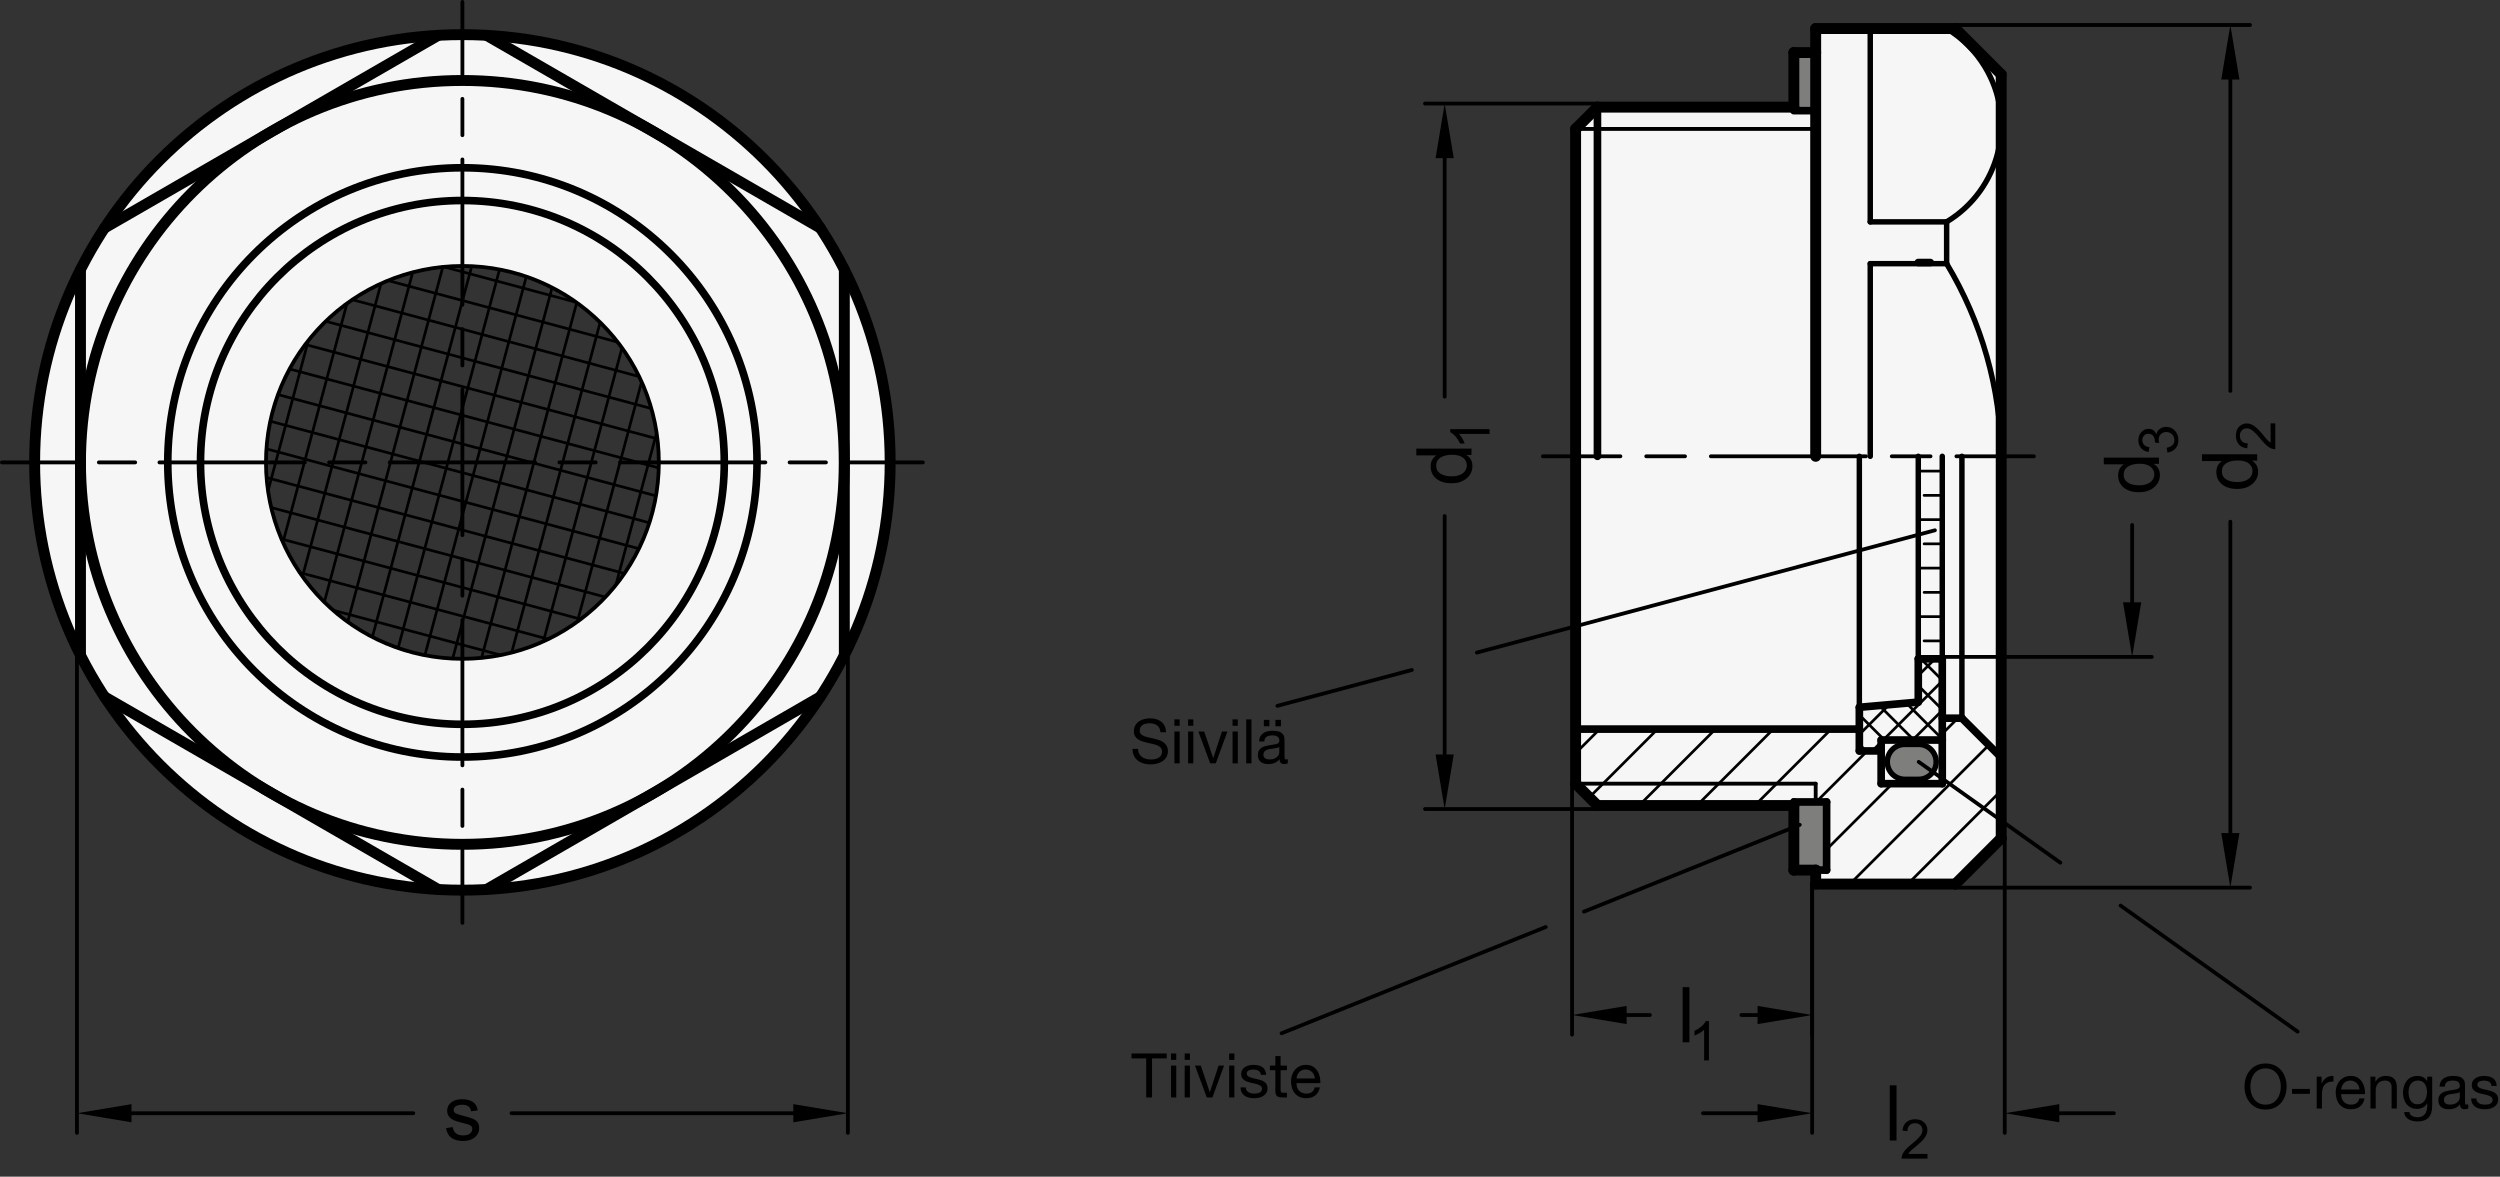 <?xml version="1.0" encoding="utf-8"?>
<!-- Generator: Adobe Illustrator 19.1.0, SVG Export Plug-In . SVG Version: 6.00 Build 0)  -->
<svg version="1.1" xmlns="http://www.w3.org/2000/svg" xmlns:xlink="http://www.w3.org/1999/xlink" x="0px" y="0px"
	 viewBox="0 0 324.711 152.827" enable-background="new 0 0 324.711 152.827" xml:space="preserve">
<rect x="0" y="0" width="324.711" height="152.827" fill="#333333" stroke="none"/>
<g id="MD_x5F_3_x5F_FUELLUNG_x5F_WS">
	<g id="LWPOLYLINE_2_">
		<path fill="#FFFFFF" d="M60.059,34.547V4.5C29.375,4.5,4.5,29.375,4.5,60.059s24.875,55.559,55.559,55.559
			s55.559-24.875,55.559-55.559S90.743,4.5,60.059,4.5V34.547c14.09,0,25.512,11.422,25.512,25.512S74.149,85.571,60.059,85.571
			S34.547,74.149,34.547,60.059S45.969,34.547,60.059,34.547z"/>
	</g>
	<g id="POLYLINE_11_">
		<polygon fill="#FFFFFF" points="232.995,13.913 207.483,13.913 204.648,16.747 204.648,59.267 204.648,101.787 207.483,104.621 
			235.829,104.621 235.829,114.826 253.971,114.826 259.924,108.873 259.924,59.267 259.924,9.661 253.971,3.708 235.829,3.708 
			235.829,6.826 232.995,6.826 		"/>
	</g>
</g>
<g id="MD_x5F_3_x5F_FUELLUNG_x5F_GR">
	<g id="POLYLINE_8_">
		<polygon fill="#F6F6F6" points="232.995,13.913 207.483,13.913 204.648,16.747 204.648,59.267 204.648,101.787 207.483,104.621 
			235.829,104.621 235.829,114.826 253.971,114.826 259.924,108.873 259.924,59.267 259.924,9.661 253.971,3.708 235.829,3.708 
			235.829,6.826 232.995,6.826 		"/>
	</g>
	<g id="LWPOLYLINE_1_">
		<path fill="#F6F6F6" d="M60.059,34.547V4.5C29.375,4.5,4.5,29.375,4.5,60.059s24.875,55.559,55.559,55.559
			s55.559-24.875,55.559-55.559S90.743,4.5,60.059,4.5V34.547c14.09,0,25.512,11.422,25.512,25.512S74.149,85.571,60.059,85.571
			S34.547,74.149,34.547,60.059S45.969,34.547,60.059,34.547z"/>
	</g>
</g>
<g id="MD_x5F_6_x5F_COLOR_x5F_K064">
	<g id="POLYLINE_1_">
		<path fill="#7E7E7D" d="M249.209,101.22c1.252,0,2.268-1.015,2.268-2.268s-1.015-2.268-2.268-2.268h-1.814
			c-1.252,0-2.268,1.015-2.268,2.268s1.015,2.268,2.268,2.268H249.209z"/>
	</g>
	<g id="POLYLINE_9_">
		<polygon fill="#7E7E7D" points="232.995,14.373 235.829,14.373 235.829,6.826 232.995,6.826 232.995,10.369 		"/>
	</g>
	<g id="POLYLINE_10_">
		<polygon fill="#7E7E7D" points="232.995,104.161 237.247,104.161 237.247,113.011 232.995,113.011 232.995,105.971 		"/>
	</g>
</g>
<g id="MD_x5F_1_x5F_035">
	<g id="LINE">
		
			<line fill="none" stroke="#000000" stroke-width="0.496" stroke-linecap="round" stroke-linejoin="round" stroke-miterlimit="10" x1="204.648" y1="16.747" x2="235.829" y2="16.747"/>
	</g>
	<g id="LINE_1_">
		
			<line fill="none" stroke="#000000" stroke-width="0.496" stroke-linecap="round" stroke-linejoin="round" stroke-miterlimit="10" x1="204.648" y1="101.787" x2="235.829" y2="101.787"/>
	</g>
	<g id="LINE_62_">
		
			<line fill="none" stroke="#000000" stroke-width="0.496" stroke-linecap="round" stroke-linejoin="round" stroke-miterlimit="10" x1="267.602" y1="112.047" x2="249.209" y2="98.952"/>
	</g>
	<g id="LINE_63_">
		
			<line fill="none" stroke="#000000" stroke-width="0.496" stroke-linecap="round" stroke-linejoin="round" stroke-miterlimit="10" x1="235.829" y1="101.787" x2="235.829" y2="104.228"/>
	</g>
	<g id="LINE_75_">
		
			<line fill="none" stroke="#000000" stroke-width="0.496" stroke-linecap="round" stroke-linejoin="round" stroke-miterlimit="10" x1="165.918" y1="91.677" x2="183.374" y2="87.017"/>
	</g>
	<g id="LINE_76_">
		
			<line fill="none" stroke="#000000" stroke-width="0.496" stroke-linecap="round" stroke-linejoin="round" stroke-miterlimit="10" x1="191.82" y1="84.761" x2="251.315" y2="68.876"/>
	</g>
	<g id="CIRCLE_4_">
		
			<path fill="none" stroke="#000000" stroke-width="0.496" stroke-linecap="round" stroke-linejoin="round" stroke-miterlimit="10" d="
			M34.547,60.059c0-14.09,11.422-25.512,25.512-25.512s25.512,11.422,25.512,25.512S74.149,85.571,60.059,85.571
			S34.547,74.149,34.547,60.059L34.547,60.059z"/>
	</g>
	<g id="LINE_142_">
		
			<line fill="none" stroke="#000000" stroke-width="0.496" stroke-linecap="round" stroke-linejoin="round" stroke-miterlimit="10" x1="166.457" y1="134.207" x2="200.765" y2="120.406"/>
	</g>
	<g id="LINE_143_">
		
			<line fill="none" stroke="#000000" stroke-width="0.496" stroke-linecap="round" stroke-linejoin="round" stroke-miterlimit="10" x1="298.423" y1="133.989" x2="275.428" y2="117.619"/>
	</g>
	<g id="LINE_144_">
		
			<line fill="none" stroke="#000000" stroke-width="0.496" stroke-linecap="round" stroke-linejoin="round" stroke-miterlimit="10" x1="205.732" y1="118.407" x2="233.76" y2="107.132"/>
	</g>
</g>
<g id="MD_x5F_1_x5F_050">
	<g id="POLYLINE">
		
			<path fill="none" stroke="#000000" stroke-width="0.709" stroke-linecap="round" stroke-linejoin="round" stroke-miterlimit="10" d="
			M249.209,101.22c1.252,0,2.268-1.015,2.268-2.268s-1.015-2.268-2.268-2.268h-1.814c-1.252,0-2.268,1.015-2.268,2.268
			s1.015,2.268,2.268,2.268H249.209z"/>
	</g>
	<g id="LINE_54_">
		
			<line fill="none" stroke="#000000" stroke-width="0.709" stroke-linecap="round" stroke-linejoin="round" stroke-miterlimit="10" x1="254.821" y1="93.283" x2="254.821" y2="59.267"/>
	</g>
	<g id="ARC">
		
			<path fill="none" stroke="#000000" stroke-width="0.709" stroke-linecap="round" stroke-linejoin="round" stroke-miterlimit="10" d="
			M259.924,59.267c-0.085-8.823-2.532-17.463-7.087-25.02"/>
	</g>
	<g id="ARC_1_">
		
			<path fill="none" stroke="#000000" stroke-width="0.709" stroke-linecap="round" stroke-linejoin="round" stroke-miterlimit="10" d="
			M252.837,28.817c6.934-4.185,9.162-13.198,4.977-20.132c-1.23-2.039-2.939-3.747-4.977-4.977"/>
	</g>
	<g id="LINE_56_">
		
			<line fill="none" stroke="#000000" stroke-width="0.709" stroke-linecap="round" stroke-linejoin="round" stroke-miterlimit="10" x1="242.916" y1="34.247" x2="242.916" y2="59.267"/>
	</g>
	<g id="LINE_57_">
		
			<line fill="none" stroke="#000000" stroke-width="0.709" stroke-linecap="round" stroke-linejoin="round" stroke-miterlimit="10" x1="242.916" y1="34.247" x2="252.837" y2="34.247"/>
	</g>
	<g id="LINE_58_">
		
			<line fill="none" stroke="#000000" stroke-width="0.709" stroke-linecap="round" stroke-linejoin="round" stroke-miterlimit="10" x1="242.916" y1="28.817" x2="252.837" y2="28.817"/>
	</g>
	<g id="LINE_59_">
		
			<line fill="none" stroke="#000000" stroke-width="0.709" stroke-linecap="round" stroke-linejoin="round" stroke-miterlimit="10" x1="242.916" y1="3.708" x2="242.916" y2="28.817"/>
	</g>
	<g id="LINE_60_">
		
			<line fill="none" stroke="#000000" stroke-width="0.709" stroke-linecap="round" stroke-linejoin="round" stroke-miterlimit="10" x1="252.837" y1="28.817" x2="252.837" y2="34.247"/>
	</g>
	<g id="LINE_102_">
		
			<line fill="none" stroke="#000000" stroke-width="0.709" stroke-linecap="round" stroke-linejoin="round" stroke-miterlimit="10" x1="241.499" y1="91.866" x2="241.499" y2="59.267"/>
	</g>
	<g id="LINE_103_">
		
			<line fill="none" stroke="#000000" stroke-width="0.709" stroke-linecap="round" stroke-linejoin="round" stroke-miterlimit="10" x1="249.155" y1="85.571" x2="249.155" y2="59.267"/>
	</g>
	<g id="LINE_135_">
		
			<line fill="none" stroke="#000000" stroke-width="0.709" stroke-linecap="round" stroke-linejoin="round" stroke-miterlimit="10" x1="252.27" y1="85.571" x2="252.27" y2="59.267"/>
	</g>
</g>
<g id="MD_x5F_2_x5F_SCHRAFFUR">
	<g id="LINE_2_">
		
			<line fill="none" stroke="#000000" stroke-width="0.354" stroke-linecap="round" stroke-linejoin="round" stroke-miterlimit="10" x1="227.919" y1="104.621" x2="230.754" y2="101.787"/>
	</g>
	<g id="LINE_3_">
		
			<line fill="none" stroke="#000000" stroke-width="0.354" stroke-linecap="round" stroke-linejoin="round" stroke-miterlimit="10" x1="230.754" y1="101.787" x2="237.841" y2="94.7"/>
	</g>
	<g id="LINE_4_">
		
			<line fill="none" stroke="#000000" stroke-width="0.354" stroke-linecap="round" stroke-linejoin="round" stroke-miterlimit="10" x1="220.403" y1="104.621" x2="223.238" y2="101.787"/>
	</g>
	<g id="LINE_5_">
		
			<line fill="none" stroke="#000000" stroke-width="0.354" stroke-linecap="round" stroke-linejoin="round" stroke-miterlimit="10" x1="223.238" y1="101.787" x2="230.324" y2="94.7"/>
	</g>
	<g id="LINE_6_">
		
			<line fill="none" stroke="#000000" stroke-width="0.354" stroke-linecap="round" stroke-linejoin="round" stroke-miterlimit="10" x1="212.886" y1="104.621" x2="215.721" y2="101.787"/>
	</g>
	<g id="LINE_7_">
		
			<line fill="none" stroke="#000000" stroke-width="0.354" stroke-linecap="round" stroke-linejoin="round" stroke-miterlimit="10" x1="215.721" y1="101.787" x2="222.808" y2="94.7"/>
	</g>
	<g id="LINE_8_">
		
			<line fill="none" stroke="#000000" stroke-width="0.354" stroke-linecap="round" stroke-linejoin="round" stroke-miterlimit="10" x1="206.426" y1="103.565" x2="208.205" y2="101.787"/>
	</g>
	<g id="LINE_9_">
		
			<line fill="none" stroke="#000000" stroke-width="0.354" stroke-linecap="round" stroke-linejoin="round" stroke-miterlimit="10" x1="208.205" y1="101.787" x2="215.291" y2="94.7"/>
	</g>
	<g id="LINE_10_">
		
			<line fill="none" stroke="#000000" stroke-width="0.354" stroke-linecap="round" stroke-linejoin="round" stroke-miterlimit="10" x1="204.648" y1="97.827" x2="207.775" y2="94.7"/>
	</g>
	<g id="LINE_11_">
		
			<line fill="none" stroke="#000000" stroke-width="0.354" stroke-linecap="round" stroke-linejoin="round" stroke-miterlimit="10" x1="235.829" y1="104.228" x2="242.523" y2="97.535"/>
	</g>
	<g id="LINE_12_">
		
			<line fill="none" stroke="#000000" stroke-width="0.354" stroke-linecap="round" stroke-linejoin="round" stroke-miterlimit="10" x1="237.247" y1="110.327" x2="245.787" y2="101.787"/>
	</g>
	<g id="LINE_13_">
		
			<line fill="none" stroke="#000000" stroke-width="0.354" stroke-linecap="round" stroke-linejoin="round" stroke-miterlimit="10" x1="252.27" y1="95.304" x2="254.291" y2="93.283"/>
	</g>
	<g id="LINE_14_">
		
			<line fill="none" stroke="#000000" stroke-width="0.354" stroke-linecap="round" stroke-linejoin="round" stroke-miterlimit="10" x1="240.264" y1="114.826" x2="258.314" y2="96.776"/>
	</g>
	<g id="LINE_15_">
		
			<line fill="none" stroke="#000000" stroke-width="0.354" stroke-linecap="round" stroke-linejoin="round" stroke-miterlimit="10" x1="247.781" y1="114.826" x2="259.924" y2="102.683"/>
	</g>
	<g id="LINE_32_">
		
			<line fill="none" stroke="#000000" stroke-width="0.354" stroke-linecap="round" stroke-linejoin="round" stroke-miterlimit="10" x1="241.499" y1="95.4" x2="245.373" y2="91.526"/>
	</g>
	<g id="LINE_33_">
		
			<line fill="none" stroke="#000000" stroke-width="0.354" stroke-linecap="round" stroke-linejoin="round" stroke-miterlimit="10" x1="249.155" y1="87.743" x2="251.327" y2="85.571"/>
	</g>
	<g id="LINE_34_">
		
			<line fill="none" stroke="#000000" stroke-width="0.354" stroke-linecap="round" stroke-linejoin="round" stroke-miterlimit="10" x1="243.182" y1="97.535" x2="244.333" y2="96.383"/>
	</g>
	<g id="LINE_35_">
		
			<line fill="none" stroke="#000000" stroke-width="0.354" stroke-linecap="round" stroke-linejoin="round" stroke-miterlimit="10" x1="244.599" y1="96.118" x2="252.27" y2="88.446"/>
	</g>
	<g id="LINE_36_">
		
			<line fill="none" stroke="#000000" stroke-width="0.354" stroke-linecap="round" stroke-linejoin="round" stroke-miterlimit="10" x1="248.417" y1="96.118" x2="252.27" y2="92.265"/>
	</g>
	<g id="LINE_37_">
		
			<line fill="none" stroke="#000000" stroke-width="0.354" stroke-linecap="round" stroke-linejoin="round" stroke-miterlimit="10" x1="252.236" y1="96.118" x2="252.27" y2="96.083"/>
	</g>
	<g id="LINE_38_">
		
			<line fill="none" stroke="#000000" stroke-width="0.354" stroke-linecap="round" stroke-linejoin="round" stroke-miterlimit="10" x1="242.363" y1="97.535" x2="241.499" y2="96.67"/>
	</g>
	<g id="LINE_39_">
		
			<line fill="none" stroke="#000000" stroke-width="0.354" stroke-linecap="round" stroke-linejoin="round" stroke-miterlimit="10" x1="244.764" y1="96.118" x2="241.499" y2="92.852"/>
	</g>
	<g id="LINE_40_">
		
			<line fill="none" stroke="#000000" stroke-width="0.354" stroke-linecap="round" stroke-linejoin="round" stroke-miterlimit="10" x1="248.582" y1="96.118" x2="244.102" y2="91.637"/>
	</g>
	<g id="LINE_41_">
		
			<line fill="none" stroke="#000000" stroke-width="0.354" stroke-linecap="round" stroke-linejoin="round" stroke-miterlimit="10" x1="252.27" y1="95.987" x2="247.612" y2="91.329"/>
	</g>
	<g id="LINE_42_">
		
			<line fill="none" stroke="#000000" stroke-width="0.354" stroke-linecap="round" stroke-linejoin="round" stroke-miterlimit="10" x1="252.27" y1="92.169" x2="249.155" y2="89.053"/>
	</g>
	<g id="LINE_43_">
		
			<line fill="none" stroke="#000000" stroke-width="0.354" stroke-linecap="round" stroke-linejoin="round" stroke-miterlimit="10" x1="252.27" y1="88.35" x2="249.491" y2="85.571"/>
	</g>
	<g id="LINE_93_">
		
			<line fill="none" stroke="#000000" stroke-width="0.354" stroke-linecap="round" stroke-linejoin="round" stroke-miterlimit="10" x1="252.27" y1="80.089" x2="249.155" y2="80.089"/>
	</g>
	<g id="LINE_94_">
		
			<line fill="none" stroke="#000000" stroke-width="0.354" stroke-linecap="round" stroke-linejoin="round" stroke-miterlimit="10" x1="252.27" y1="73.789" x2="249.155" y2="73.789"/>
	</g>
	<g id="LINE_95_">
		
			<line fill="none" stroke="#000000" stroke-width="0.354" stroke-linecap="round" stroke-linejoin="round" stroke-miterlimit="10" x1="252.27" y1="67.489" x2="249.155" y2="67.489"/>
	</g>
	<g id="LINE_96_">
		
			<line fill="none" stroke="#000000" stroke-width="0.354" stroke-linecap="round" stroke-linejoin="round" stroke-miterlimit="10" x1="252.27" y1="61.189" x2="249.155" y2="61.189"/>
	</g>
	<g id="LINE_97_">
		
			<line fill="none" stroke="#000000" stroke-width="0.354" stroke-linecap="round" stroke-linejoin="round" stroke-miterlimit="10" x1="252.27" y1="83.239" x2="249.912" y2="83.239"/>
	</g>
	<g id="LINE_98_">
		
			<line fill="none" stroke="#000000" stroke-width="0.354" stroke-linecap="round" stroke-linejoin="round" stroke-miterlimit="10" x1="252.27" y1="76.939" x2="249.912" y2="76.939"/>
	</g>
	<g id="LINE_99_">
		
			<line fill="none" stroke="#000000" stroke-width="0.354" stroke-linecap="round" stroke-linejoin="round" stroke-miterlimit="10" x1="252.27" y1="70.639" x2="249.912" y2="70.639"/>
	</g>
	<g id="LINE_100_">
		
			<line fill="none" stroke="#000000" stroke-width="0.354" stroke-linecap="round" stroke-linejoin="round" stroke-miterlimit="10" x1="252.27" y1="64.339" x2="249.912" y2="64.339"/>
	</g>
	<g id="LINE_107_">
		
			<line fill="none" stroke="#000000" stroke-width="0.354" stroke-linecap="round" stroke-linejoin="round" stroke-miterlimit="10" x1="34.816" y1="63.755" x2="40.046" y2="44.237"/>
	</g>
	<g id="LINE_108_">
		
			<line fill="none" stroke="#000000" stroke-width="0.354" stroke-linecap="round" stroke-linejoin="round" stroke-miterlimit="10" x1="36.753" y1="70.436" x2="45.064" y2="39.419"/>
	</g>
	<g id="LINE_109_">
		
			<line fill="none" stroke="#000000" stroke-width="0.354" stroke-linecap="round" stroke-linejoin="round" stroke-miterlimit="10" x1="39.291" y1="74.875" x2="49.481" y2="36.844"/>
	</g>
	<g id="LINE_110_">
		
			<line fill="none" stroke="#000000" stroke-width="0.354" stroke-linecap="round" stroke-linejoin="round" stroke-miterlimit="10" x1="42.126" y1="78.204" x2="53.601" y2="35.378"/>
	</g>
	<g id="LINE_111_">
		
			<line fill="none" stroke="#000000" stroke-width="0.354" stroke-linecap="round" stroke-linejoin="round" stroke-miterlimit="10" x1="45.165" y1="80.772" x2="57.516" y2="34.674"/>
	</g>
	<g id="LINE_112_">
		
			<line fill="none" stroke="#000000" stroke-width="0.354" stroke-linecap="round" stroke-linejoin="round" stroke-miterlimit="10" x1="48.366" y1="82.733" x2="61.27" y2="34.576"/>
	</g>
	<g id="LINE_113_">
		
			<line fill="none" stroke="#000000" stroke-width="0.354" stroke-linecap="round" stroke-linejoin="round" stroke-miterlimit="10" x1="51.709" y1="84.166" x2="64.881" y2="35.007"/>
	</g>
	<g id="LINE_114_">
		
			<line fill="none" stroke="#000000" stroke-width="0.354" stroke-linecap="round" stroke-linejoin="round" stroke-miterlimit="10" x1="55.186" y1="85.101" x2="68.359" y2="35.935"/>
	</g>
	<g id="LINE_115_">
		
			<line fill="none" stroke="#000000" stroke-width="0.354" stroke-linecap="round" stroke-linejoin="round" stroke-miterlimit="10" x1="58.795" y1="85.54" x2="71.705" y2="37.36"/>
	</g>
	<g id="LINE_116_">
		
			<line fill="none" stroke="#000000" stroke-width="0.354" stroke-linecap="round" stroke-linejoin="round" stroke-miterlimit="10" x1="62.546" y1="85.449" x2="74.908" y2="39.314"/>
	</g>
	<g id="LINE_117_">
		
			<line fill="none" stroke="#000000" stroke-width="0.354" stroke-linecap="round" stroke-linejoin="round" stroke-miterlimit="10" x1="66.459" y1="84.755" x2="77.95" y2="41.872"/>
	</g>
	<g id="LINE_118_">
		
			<line fill="none" stroke="#000000" stroke-width="0.354" stroke-linecap="round" stroke-linejoin="round" stroke-miterlimit="10" x1="70.575" y1="83.302" x2="80.788" y2="45.188"/>
	</g>
	<g id="LINE_119_">
		
			<line fill="none" stroke="#000000" stroke-width="0.354" stroke-linecap="round" stroke-linejoin="round" stroke-miterlimit="10" x1="74.987" y1="80.747" x2="83.331" y2="49.606"/>
	</g>
	<g id="LINE_120_">
		
			<line fill="none" stroke="#000000" stroke-width="0.354" stroke-linecap="round" stroke-linejoin="round" stroke-miterlimit="10" x1="79.991" y1="75.983" x2="85.282" y2="56.234"/>
	</g>
	<g id="LINE_121_">
		
			<line fill="none" stroke="#000000" stroke-width="0.354" stroke-linecap="round" stroke-linejoin="round" stroke-miterlimit="10" x1="65.016" y1="85.085" x2="43.254" y2="79.254"/>
	</g>
	<g id="LINE_122_">
		
			<line fill="none" stroke="#000000" stroke-width="0.354" stroke-linecap="round" stroke-linejoin="round" stroke-miterlimit="10" x1="71.193" y1="83.013" x2="38.94" y2="74.371"/>
	</g>
	<g id="LINE_123_">
		
			<line fill="none" stroke="#000000" stroke-width="0.354" stroke-linecap="round" stroke-linejoin="round" stroke-miterlimit="10" x1="75.429" y1="80.421" x2="36.567" y2="70.008"/>
	</g>
	<g id="LINE_124_">
		
			<line fill="none" stroke="#000000" stroke-width="0.354" stroke-linecap="round" stroke-linejoin="round" stroke-miterlimit="10" x1="78.63" y1="77.552" x2="35.23" y2="65.923"/>
	</g>
	<g id="LINE_125_">
		
			<line fill="none" stroke="#000000" stroke-width="0.354" stroke-linecap="round" stroke-linejoin="round" stroke-miterlimit="10" x1="81.1" y1="74.486" x2="34.624" y2="62.033"/>
	</g>
	<g id="LINE_126_">
		
			<line fill="none" stroke="#000000" stroke-width="0.354" stroke-linecap="round" stroke-linejoin="round" stroke-miterlimit="10" x1="82.979" y1="71.263" x2="34.608" y2="58.302"/>
	</g>
	<g id="LINE_127_">
		
			<line fill="none" stroke="#000000" stroke-width="0.354" stroke-linecap="round" stroke-linejoin="round" stroke-miterlimit="10" x1="84.336" y1="67.9" x2="35.114" y2="54.711"/>
	</g>
	<g id="LINE_128_">
		
			<line fill="none" stroke="#000000" stroke-width="0.354" stroke-linecap="round" stroke-linejoin="round" stroke-miterlimit="10" x1="85.198" y1="64.404" x2="36.116" y2="51.252"/>
	</g>
	<g id="LINE_129_">
		
			<line fill="none" stroke="#000000" stroke-width="0.354" stroke-linecap="round" stroke-linejoin="round" stroke-miterlimit="10" x1="85.561" y1="60.774" x2="37.616" y2="47.927"/>
	</g>
	<g id="LINE_130_">
		
			<line fill="none" stroke="#000000" stroke-width="0.354" stroke-linecap="round" stroke-linejoin="round" stroke-miterlimit="10" x1="85.387" y1="57" x2="39.654" y2="44.746"/>
	</g>
	<g id="LINE_131_">
		
			<line fill="none" stroke="#000000" stroke-width="0.354" stroke-linecap="round" stroke-linejoin="round" stroke-miterlimit="10" x1="84.592" y1="53.06" x2="42.312" y2="41.731"/>
	</g>
	<g id="LINE_132_">
		
			<line fill="none" stroke="#000000" stroke-width="0.354" stroke-linecap="round" stroke-linejoin="round" stroke-miterlimit="10" x1="83.005" y1="48.908" x2="45.763" y2="38.929"/>
	</g>
	<g id="LINE_133_">
		
			<line fill="none" stroke="#000000" stroke-width="0.354" stroke-linecap="round" stroke-linejoin="round" stroke-miterlimit="10" x1="80.229" y1="44.437" x2="50.403" y2="36.445"/>
	</g>
	<g id="LINE_134_">
		
			<line fill="none" stroke="#000000" stroke-width="0.354" stroke-linecap="round" stroke-linejoin="round" stroke-miterlimit="10" x1="74.842" y1="39.267" x2="57.653" y2="34.661"/>
	</g>
</g>
<g id="MD_x5F_1_x5F_100">
	<g id="LINE_16_">
		
			<line fill="none" stroke="#000000" stroke-width="1.417" stroke-linecap="round" stroke-linejoin="round" stroke-miterlimit="10" x1="259.924" y1="108.873" x2="259.924" y2="59.267"/>
	</g>
	<g id="LINE_17_">
		
			<line fill="none" stroke="#000000" stroke-width="1.417" stroke-linecap="round" stroke-linejoin="round" stroke-miterlimit="10" x1="253.971" y1="114.826" x2="259.924" y2="108.873"/>
	</g>
	<g id="LINE_18_">
		
			<line fill="none" stroke="#000000" stroke-width="1.417" stroke-linecap="round" stroke-linejoin="round" stroke-miterlimit="10" x1="235.829" y1="114.826" x2="253.971" y2="114.826"/>
	</g>
	<g id="LINE_19_">
		
			<line fill="none" stroke="#000000" stroke-width="1.417" stroke-linecap="round" stroke-linejoin="round" stroke-miterlimit="10" x1="204.648" y1="101.787" x2="204.648" y2="59.267"/>
	</g>
	<g id="LINE_20_">
		
			<line fill="none" stroke="#000000" stroke-width="1.417" stroke-linecap="round" stroke-linejoin="round" stroke-miterlimit="10" x1="207.483" y1="104.621" x2="204.648" y2="101.787"/>
	</g>
	<g id="LINE_21_">
		
			<line fill="none" stroke="#000000" stroke-width="1.417" stroke-linecap="round" stroke-linejoin="round" stroke-miterlimit="10" x1="207.483" y1="104.621" x2="232.995" y2="104.621"/>
	</g>
	<g id="LINE_22_">
		
			<line fill="none" stroke="#000000" stroke-width="1.417" stroke-linecap="round" stroke-linejoin="round" stroke-miterlimit="10" x1="253.971" y1="3.708" x2="259.924" y2="9.661"/>
	</g>
	<g id="POLYLINE_2_">
		
			<line fill="none" stroke="#000000" stroke-width="1.417" stroke-linecap="round" stroke-linejoin="round" stroke-miterlimit="10" x1="56.924" y1="4.589" x2="13.588" y2="29.609"/>
	</g>
	<g id="POLYLINE_3_">
		
			<line fill="none" stroke="#000000" stroke-width="1.417" stroke-linecap="round" stroke-linejoin="round" stroke-miterlimit="10" x1="106.531" y1="29.609" x2="63.194" y2="4.589"/>
	</g>
	<g id="POLYLINE_4_">
		
			<line fill="none" stroke="#000000" stroke-width="1.417" stroke-linecap="round" stroke-linejoin="round" stroke-miterlimit="10" x1="109.665" y1="85.08" x2="109.665" y2="35.039"/>
	</g>
	<g id="POLYLINE_5_">
		
			<line fill="none" stroke="#000000" stroke-width="1.417" stroke-linecap="round" stroke-linejoin="round" stroke-miterlimit="10" x1="63.194" y1="115.53" x2="106.531" y2="90.509"/>
	</g>
	<g id="POLYLINE_6_">
		
			<line fill="none" stroke="#000000" stroke-width="1.417" stroke-linecap="round" stroke-linejoin="round" stroke-miterlimit="10" x1="13.588" y1="90.509" x2="56.924" y2="115.53"/>
	</g>
	<g id="POLYLINE_7_">
		
			<line fill="none" stroke="#000000" stroke-width="1.417" stroke-linecap="round" stroke-linejoin="round" stroke-miterlimit="10" x1="10.453" y1="35.039" x2="10.453" y2="85.08"/>
	</g>
	<g id="LINE_23_">
		
			<line fill="none" stroke="#000000" stroke-width="1.417" stroke-linecap="round" stroke-linejoin="round" stroke-miterlimit="10" x1="207.483" y1="13.913" x2="204.648" y2="16.747"/>
	</g>
	<g id="LINE_24_">
		
			<line fill="none" stroke="#000000" stroke-width="1.417" stroke-linecap="round" stroke-linejoin="round" stroke-miterlimit="10" x1="232.995" y1="6.826" x2="235.829" y2="6.826"/>
	</g>
	<g id="LINE_25_">
		
			<line fill="none" stroke="#000000" stroke-width="1.417" stroke-linecap="round" stroke-linejoin="round" stroke-miterlimit="10" x1="207.483" y1="13.913" x2="232.995" y2="13.913"/>
	</g>
	<g id="LINE_26_">
		
			<line fill="none" stroke="#000000" stroke-width="1.417" stroke-linecap="round" stroke-linejoin="round" stroke-miterlimit="10" x1="235.829" y1="3.708" x2="253.971" y2="3.708"/>
	</g>
	<g id="LINE_27_">
		
			<line fill="none" stroke="#000000" stroke-width="1.417" stroke-linecap="round" stroke-linejoin="round" stroke-miterlimit="10" x1="235.829" y1="3.708" x2="235.829" y2="59.267"/>
	</g>
	<g id="LINE_28_">
		
			<line fill="none" stroke="#000000" stroke-width="1.417" stroke-linecap="round" stroke-linejoin="round" stroke-miterlimit="10" x1="232.995" y1="6.826" x2="232.995" y2="13.913"/>
	</g>
	<g id="LINE_29_">
		
			<line fill="none" stroke="#000000" stroke-width="1.417" stroke-linecap="round" stroke-linejoin="round" stroke-miterlimit="10" x1="259.924" y1="9.661" x2="259.924" y2="59.267"/>
	</g>
	<g id="LINE_30_">
		
			<line fill="none" stroke="#000000" stroke-width="1.417" stroke-linecap="round" stroke-linejoin="round" stroke-miterlimit="10" x1="204.648" y1="16.747" x2="204.648" y2="59.267"/>
	</g>
	<g id="CIRCLE">
		
			<path fill="none" stroke="#000000" stroke-width="1.417" stroke-linecap="round" stroke-linejoin="round" stroke-miterlimit="10" d="
			M4.5,60.059C4.5,29.375,29.375,4.5,60.059,4.5s55.559,24.875,55.559,55.559s-24.875,55.559-55.559,55.559S4.5,90.743,4.5,60.059
			L4.5,60.059z"/>
	</g>
	<g id="CIRCLE_1_">
		
			<path fill="none" stroke="#000000" stroke-width="1.417" stroke-linecap="round" stroke-linejoin="round" stroke-miterlimit="10" d="
			M10.453,60.059c0-27.397,22.209-49.606,49.606-49.606s49.606,22.209,49.606,49.606s-22.209,49.606-49.606,49.606
			S10.453,87.456,10.453,60.059L10.453,60.059z"/>
	</g>
	<g id="LINE_136_">
		
			<line fill="none" stroke="#000000" stroke-width="1.417" stroke-linecap="round" stroke-linejoin="round" stroke-miterlimit="10" x1="232.995" y1="104.621" x2="232.995" y2="113.011"/>
	</g>
	<g id="LINE_137_">
		
			<line fill="none" stroke="#000000" stroke-width="1.417" stroke-linecap="round" stroke-linejoin="round" stroke-miterlimit="10" x1="232.995" y1="113.011" x2="235.829" y2="113.011"/>
	</g>
	<g id="LINE_146_">
		
			<line fill="none" stroke="#000000" stroke-width="1.417" stroke-linecap="round" stroke-linejoin="round" stroke-miterlimit="10" x1="235.829" y1="113.011" x2="235.829" y2="114.826"/>
	</g>
</g>
<g id="MD_x5F_1_x5F_070">
	<g id="LINE_31_">
		
			<line fill="none" stroke="#000000" stroke-width="0.992" stroke-linecap="round" stroke-linejoin="round" stroke-miterlimit="10" x1="254.821" y1="93.283" x2="252.27" y2="93.283"/>
	</g>
	<g id="LINE_44_">
		
			<line fill="none" stroke="#000000" stroke-width="0.992" stroke-linecap="round" stroke-linejoin="round" stroke-miterlimit="10" x1="241.499" y1="91.866" x2="249.155" y2="91.194"/>
	</g>
	<g id="LINE_45_">
		
			<line fill="none" stroke="#000000" stroke-width="0.992" stroke-linecap="round" stroke-linejoin="round" stroke-miterlimit="10" x1="241.499" y1="97.535" x2="244.333" y2="97.535"/>
	</g>
	<g id="LINE_46_">
		
			<line fill="none" stroke="#000000" stroke-width="0.992" stroke-linecap="round" stroke-linejoin="round" stroke-miterlimit="10" x1="241.499" y1="97.535" x2="241.499" y2="94.7"/>
	</g>
	<g id="LINE_47_">
		
			<line fill="none" stroke="#000000" stroke-width="0.992" stroke-linecap="round" stroke-linejoin="round" stroke-miterlimit="10" x1="244.333" y1="101.787" x2="252.27" y2="101.787"/>
	</g>
	<g id="LINE_48_">
		
			<line fill="none" stroke="#000000" stroke-width="0.992" stroke-linecap="round" stroke-linejoin="round" stroke-miterlimit="10" x1="244.333" y1="96.118" x2="252.27" y2="96.118"/>
	</g>
	<g id="LINE_49_">
		
			<line fill="none" stroke="#000000" stroke-width="0.992" stroke-linecap="round" stroke-linejoin="round" stroke-miterlimit="10" x1="252.27" y1="101.787" x2="252.27" y2="96.118"/>
	</g>
	<g id="LINE_50_">
		
			<line fill="none" stroke="#000000" stroke-width="0.992" stroke-linecap="round" stroke-linejoin="round" stroke-miterlimit="10" x1="252.27" y1="96.118" x2="252.27" y2="85.571"/>
	</g>
	<g id="LINE_51_">
		
			<line fill="none" stroke="#000000" stroke-width="0.992" stroke-linecap="round" stroke-linejoin="round" stroke-miterlimit="10" x1="244.333" y1="101.787" x2="244.333" y2="97.535"/>
	</g>
	<g id="LINE_52_">
		
			<line fill="none" stroke="#000000" stroke-width="0.992" stroke-linecap="round" stroke-linejoin="round" stroke-miterlimit="10" x1="244.333" y1="97.535" x2="244.333" y2="96.118"/>
	</g>
	<g id="LINE_53_">
		
			<line fill="none" stroke="#000000" stroke-width="0.992" stroke-linecap="round" stroke-linejoin="round" stroke-miterlimit="10" x1="254.821" y1="93.283" x2="259.924" y2="98.385"/>
	</g>
	<g id="LINE_55_">
		
			<line fill="none" stroke="#000000" stroke-width="0.992" stroke-linecap="round" stroke-linejoin="round" stroke-miterlimit="10" x1="204.648" y1="94.7" x2="241.499" y2="94.7"/>
	</g>
	<g id="LINE_61_">
		
			<line fill="none" stroke="#000000" stroke-width="0.992" stroke-linecap="round" stroke-linejoin="round" stroke-miterlimit="10" x1="207.483" y1="13.913" x2="207.483" y2="59.267"/>
	</g>
	<g id="CIRCLE_2_">
		
			<path fill="none" stroke="#000000" stroke-width="0.992" stroke-linecap="round" stroke-linejoin="round" stroke-miterlimit="10" d="
			M26.043,60.059c0-18.786,15.229-34.016,34.016-34.016s34.016,15.229,34.016,34.016S78.845,94.075,60.059,94.075
			S26.043,78.845,26.043,60.059L26.043,60.059z"/>
	</g>
	<g id="CIRCLE_3_">
		
			<path fill="none" stroke="#000000" stroke-width="0.992" stroke-linecap="round" stroke-linejoin="round" stroke-miterlimit="10" d="
			M21.791,60.059c0-21.135,17.133-38.268,38.268-38.268s38.268,17.133,38.268,38.268S81.194,98.327,60.059,98.327
			S21.791,81.194,21.791,60.059L21.791,60.059z"/>
	</g>
	<g id="LINE_73_">
		
			<line fill="none" stroke="#000000" stroke-width="0.992" stroke-linecap="round" stroke-linejoin="round" stroke-miterlimit="10" x1="249.155" y1="91.194" x2="249.155" y2="85.571"/>
	</g>
	<g id="LINE_74_">
		
			<line fill="none" stroke="#000000" stroke-width="0.992" stroke-linecap="round" stroke-linejoin="round" stroke-miterlimit="10" x1="241.499" y1="91.866" x2="241.499" y2="94.7"/>
	</g>
	<g id="LINE_101_">
		
			<line fill="none" stroke="#000000" stroke-width="0.992" stroke-linecap="round" stroke-linejoin="round" stroke-miterlimit="10" x1="252.27" y1="85.571" x2="249.155" y2="85.571"/>
	</g>
	<g id="LINE_104_">
		
			<line fill="none" stroke="#000000" stroke-width="0.992" stroke-linecap="round" stroke-linejoin="round" stroke-miterlimit="10" x1="250.712" y1="34.1" x2="249.155" y2="34.1"/>
	</g>
	<g id="LINE_138_">
		
			<line fill="none" stroke="#000000" stroke-width="0.992" stroke-linecap="round" stroke-linejoin="round" stroke-miterlimit="10" x1="232.995" y1="104.621" x2="232.995" y2="104.161"/>
	</g>
	<g id="LINE_139_">
		
			<line fill="none" stroke="#000000" stroke-width="0.992" stroke-linecap="round" stroke-linejoin="round" stroke-miterlimit="10" x1="232.995" y1="104.161" x2="237.247" y2="104.161"/>
	</g>
	<g id="LINE_140_">
		
			<line fill="none" stroke="#000000" stroke-width="0.992" stroke-linecap="round" stroke-linejoin="round" stroke-miterlimit="10" x1="237.247" y1="104.161" x2="237.247" y2="113.011"/>
	</g>
	<g id="LINE_141_">
		
			<line fill="none" stroke="#000000" stroke-width="0.992" stroke-linecap="round" stroke-linejoin="round" stroke-miterlimit="10" x1="237.247" y1="113.011" x2="235.829" y2="113.011"/>
	</g>
	<g id="LINE_145_">
		
			<line fill="none" stroke="#000000" stroke-width="0.992" stroke-linecap="round" stroke-linejoin="round" stroke-miterlimit="10" x1="232.995" y1="14.373" x2="235.829" y2="14.373"/>
	</g>
</g>
<g id="MD_x5F_2_x5F_BEMASSUNG">
	<g id="LINE_64_">
		
			<line stroke="#000000" stroke-width="0.496" stroke-linecap="round" stroke-linejoin="round" stroke-miterlimit="10" x1="9.992" y1="85.08" x2="9.992" y2="147.141"/>
	</g>
	<g id="LINE_65_">
		
			<line stroke="#000000" stroke-width="0.496" stroke-linecap="round" stroke-linejoin="round" stroke-miterlimit="10" x1="110.126" y1="85.08" x2="110.126" y2="147.141"/>
	</g>
	<g id="LINE_66_">
		
			<line stroke="#000000" stroke-width="0.496" stroke-linecap="round" stroke-linejoin="round" stroke-miterlimit="10" x1="17.079" y1="144.59" x2="53.678" y2="144.59"/>
	</g>
	<g id="LINE_67_">
		
			<line stroke="#000000" stroke-width="0.496" stroke-linecap="round" stroke-linejoin="round" stroke-miterlimit="10" x1="103.039" y1="144.59" x2="66.44" y2="144.59"/>
	</g>
	<g id="SOLID">
		<polygon points="17.079,143.409 9.992,144.59 17.079,145.771 		"/>
	</g>
	<g id="SOLID_1_">
		<polygon points="103.039,143.409 110.126,144.59 103.039,145.771 		"/>
	</g>
	<g id="MTEXT_1_">
		<g>
			<path d="M61.189,144.339c-0.039-0.283-0.154-0.496-0.345-0.638c-0.19-0.142-0.455-0.212-0.794-0.212
				c-0.336,0-0.607,0.057-0.814,0.171s-0.311,0.28-0.311,0.498c0,0.205,0.083,0.353,0.247,0.44s0.489,0.195,0.975,0.322
				c0.547,0.14,0.957,0.264,1.229,0.371s0.484,0.259,0.635,0.452c0.152,0.194,0.228,0.464,0.228,0.81
				c0,0.462-0.189,0.852-0.567,1.168c-0.378,0.315-0.883,0.474-1.515,0.474c-0.658,0-1.172-0.14-1.542-0.418
				c-0.37-0.278-0.597-0.696-0.682-1.253l0.875-0.133c0.046,0.362,0.18,0.633,0.403,0.812c0.223,0.18,0.535,0.269,0.936,0.269
				c0.384,0,0.679-0.08,0.885-0.241c0.205-0.161,0.308-0.357,0.308-0.589c0-0.157-0.047-0.282-0.142-0.377
				c-0.095-0.094-0.213-0.165-0.354-0.212c-0.142-0.048-0.46-0.132-0.956-0.252c-0.736-0.176-1.223-0.39-1.458-0.641
				c-0.236-0.251-0.354-0.551-0.354-0.899c0-0.433,0.172-0.79,0.518-1.07c0.345-0.28,0.81-0.42,1.393-0.42
				c0.619,0,1.1,0.121,1.444,0.364c0.344,0.242,0.55,0.605,0.618,1.087L61.189,144.339z"/>
		</g>
	</g>
	<g id="LINE_77_">
		
			<line stroke="#000000" stroke-width="0.496" stroke-linecap="round" stroke-linejoin="round" stroke-miterlimit="10" x1="235.369" y1="114.826" x2="235.369" y2="134.385"/>
	</g>
	<g id="LINE_78_">
		
			<line stroke="#000000" stroke-width="0.496" stroke-linecap="round" stroke-linejoin="round" stroke-miterlimit="10" x1="204.188" y1="101.787" x2="204.188" y2="134.385"/>
	</g>
	<g id="LINE_79_">
		
			<line stroke="#000000" stroke-width="0.496" stroke-linecap="round" stroke-linejoin="round" stroke-miterlimit="10" x1="228.282" y1="131.834" x2="226.188" y2="131.834"/>
	</g>
	<g id="LINE_80_">
		
			<line stroke="#000000" stroke-width="0.496" stroke-linecap="round" stroke-linejoin="round" stroke-miterlimit="10" x1="211.274" y1="131.834" x2="214.29" y2="131.834"/>
	</g>
	<g id="MTEXT_2_">
		<g>
			<path d="M219.429,135.378h-0.88v-7.165h0.88V135.378z"/>
		</g>
		<g>
			<path d="M221.964,137.729h-0.625v-3.98c-0.313,0.297-0.729,0.548-1.253,0.753v-0.604c0.72-0.345,1.21-0.771,1.472-1.28h0.406
				V137.729z"/>
		</g>
	</g>
	<g id="SOLID_2_">
		<polygon points="228.282,130.653 235.369,131.834 228.282,133.015 		"/>
	</g>
	<g id="SOLID_3_">
		<polygon points="211.274,130.653 204.188,131.834 211.274,133.015 		"/>
	</g>
	<g id="LINE_81_">
		
			<line stroke="#000000" stroke-width="0.496" stroke-linecap="round" stroke-linejoin="round" stroke-miterlimit="10" x1="235.369" y1="114.826" x2="235.369" y2="147.141"/>
	</g>
	<g id="LINE_82_">
		
			<line stroke="#000000" stroke-width="0.496" stroke-linecap="round" stroke-linejoin="round" stroke-miterlimit="10" x1="260.384" y1="108.873" x2="260.384" y2="147.141"/>
	</g>
	<g id="LINE_83_">
		
			<line stroke="#000000" stroke-width="0.496" stroke-linecap="round" stroke-linejoin="round" stroke-miterlimit="10" x1="228.282" y1="144.59" x2="221.195" y2="144.59"/>
	</g>
	<g id="LINE_84_">
		
			<line stroke="#000000" stroke-width="0.496" stroke-linecap="round" stroke-linejoin="round" stroke-miterlimit="10" x1="267.471" y1="144.59" x2="274.558" y2="144.59"/>
	</g>
	<g id="MTEXT_3_">
		<g>
			<path d="M246.329,148.134h-0.879v-7.165h0.879V148.134z"/>
		</g>
		<g>
			<path d="M250.35,150.485h-3.369c0-0.287,0.101-0.577,0.3-0.871c0.2-0.294,0.575-0.661,1.123-1.104
				c0.335-0.269,0.635-0.55,0.898-0.845s0.396-0.592,0.396-0.89c0-0.257-0.091-0.47-0.272-0.638
				c-0.182-0.167-0.411-0.251-0.688-0.251c-0.28,0-0.515,0.086-0.704,0.259c-0.19,0.172-0.286,0.43-0.288,0.771l-0.643-0.072
				c0.04-0.477,0.209-0.841,0.509-1.094c0.3-0.252,0.68-0.378,1.14-0.378c0.5,0,0.89,0.139,1.168,0.415s0.418,0.609,0.418,1.001
				c0,0.326-0.117,0.656-0.352,0.99c-0.235,0.335-0.703,0.781-1.404,1.342c-0.367,0.293-0.611,0.547-0.732,0.76h2.502V150.485z"/>
		</g>
	</g>
	<g id="SOLID_4_">
		<polygon points="228.282,143.409 235.369,144.59 228.282,145.771 		"/>
	</g>
	<g id="SOLID_5_">
		<polygon points="267.471,143.409 260.384,144.59 267.471,145.771 		"/>
	</g>
	<g id="LINE_85_">
		
			<line stroke="#000000" stroke-width="0.496" stroke-linecap="round" stroke-linejoin="round" stroke-miterlimit="10" x1="207.483" y1="13.452" x2="185.089" y2="13.452"/>
	</g>
	<g id="LINE_86_">
		
			<line stroke="#000000" stroke-width="0.496" stroke-linecap="round" stroke-linejoin="round" stroke-miterlimit="10" x1="207.483" y1="105.082" x2="185.089" y2="105.082"/>
	</g>
	<g id="LINE_87_">
		
			<line stroke="#000000" stroke-width="0.496" stroke-linecap="round" stroke-linejoin="round" stroke-miterlimit="10" x1="187.64" y1="20.539" x2="187.64" y2="51.513"/>
	</g>
	<g id="LINE_88_">
		
			<line stroke="#000000" stroke-width="0.496" stroke-linecap="round" stroke-linejoin="round" stroke-miterlimit="10" x1="187.64" y1="97.995" x2="187.64" y2="67.022"/>
	</g>
	<g id="SOLID_6_">
		<polygon points="186.459,20.539 187.64,13.452 188.821,20.539 		"/>
	</g>
	<g id="SOLID_7_">
		<polygon points="186.459,97.995 187.64,105.082 188.821,97.995 		"/>
	</g>
	<g id="MTEXT_4_">
		<g>
			<path d="M191.124,58.267v0.821h-0.66v0.02c0.521,0.316,0.781,0.793,0.781,1.432c0,0.635-0.252,1.166-0.754,1.591
				c-0.504,0.425-1.156,0.638-1.957,0.638c-0.838,0-1.5-0.2-1.984-0.601c-0.486-0.401-0.729-0.93-0.729-1.588
				c0-0.619,0.236-1.09,0.709-1.413v-0.02h-2.572v-0.879H191.124z M190.522,60.447c0-0.384-0.158-0.71-0.475-0.978
				s-0.795-0.401-1.436-0.401c-0.633,0-1.137,0.122-1.512,0.367c-0.373,0.244-0.561,0.595-0.561,1.051s0.182,0.801,0.549,1.034
				s0.848,0.35,1.445,0.35c0.43,0,0.793-0.063,1.092-0.188c0.297-0.125,0.521-0.3,0.672-0.525
				C190.448,60.93,190.522,60.694,190.522,60.447z"/>
		</g>
		<g>
			<path d="M193.475,55.733v0.625h-3.98c0.297,0.313,0.548,0.73,0.753,1.253h-0.604c-0.345-0.72-0.771-1.21-1.28-1.471v-0.406
				H193.475z"/>
		</g>
	</g>
	<g id="LINE_89_">
		
			<line stroke="#000000" stroke-width="0.496" stroke-linecap="round" stroke-linejoin="round" stroke-miterlimit="10" x1="253.971" y1="115.287" x2="292.239" y2="115.287"/>
	</g>
	<g id="LINE_90_">
		
			<line stroke="#000000" stroke-width="0.496" stroke-linecap="round" stroke-linejoin="round" stroke-miterlimit="10" x1="253.971" y1="3.247" x2="292.239" y2="3.247"/>
	</g>
	<g id="LINE_91_">
		
			<line stroke="#000000" stroke-width="0.496" stroke-linecap="round" stroke-linejoin="round" stroke-miterlimit="10" x1="289.688" y1="108.2" x2="289.688" y2="67.759"/>
	</g>
	<g id="LINE_92_">
		
			<line stroke="#000000" stroke-width="0.496" stroke-linecap="round" stroke-linejoin="round" stroke-miterlimit="10" x1="289.688" y1="10.334" x2="289.688" y2="50.775"/>
	</g>
	<g id="SOLID_8_">
		<polygon points="288.506,108.2 289.688,115.287 290.869,108.2 		"/>
	</g>
	<g id="SOLID_9_">
		<polygon points="288.506,10.334 289.688,3.247 290.869,10.334 		"/>
	</g>
	<g id="MTEXT_5_">
		<g>
			<path d="M293.171,59.004v0.821h-0.66v0.02c0.521,0.316,0.782,0.793,0.782,1.432c0,0.635-0.252,1.166-0.755,1.591
				c-0.504,0.425-1.156,0.638-1.957,0.638c-0.838,0-1.499-0.2-1.984-0.601s-0.729-0.93-0.729-1.588c0-0.619,0.236-1.09,0.709-1.413
				v-0.02h-2.571v-0.879H293.171z M292.569,61.184c0-0.384-0.157-0.71-0.474-0.978s-0.795-0.401-1.437-0.401
				c-0.633,0-1.136,0.122-1.511,0.367c-0.374,0.244-0.562,0.595-0.562,1.051s0.183,0.801,0.55,1.034
				c0.366,0.233,0.848,0.35,1.444,0.35c0.43,0,0.794-0.063,1.092-0.188s0.522-0.3,0.672-0.525
				C292.495,61.668,292.569,61.431,292.569,61.184z"/>
		</g>
		<g>
			<path d="M295.522,54.984v3.369c-0.287,0-0.577-0.1-0.871-0.3c-0.294-0.2-0.661-0.575-1.104-1.123
				c-0.269-0.335-0.55-0.635-0.845-0.899s-0.592-0.396-0.89-0.396c-0.257,0-0.47,0.091-0.638,0.272
				c-0.167,0.182-0.251,0.411-0.251,0.688c0,0.28,0.086,0.515,0.259,0.705c0.172,0.19,0.43,0.286,0.771,0.288l-0.072,0.642
				c-0.477-0.04-0.841-0.209-1.094-0.509c-0.252-0.299-0.378-0.679-0.378-1.14c0-0.5,0.139-0.889,0.415-1.167
				c0.276-0.279,0.609-0.418,1.001-0.418c0.326,0,0.656,0.118,0.99,0.352c0.335,0.235,0.781,0.703,1.342,1.404
				c0.293,0.368,0.547,0.612,0.76,0.732v-2.502H295.522z"/>
		</g>
	</g>
	<g id="LINE_105_">
		
			<line stroke="#000000" stroke-width="0.496" stroke-linecap="round" stroke-linejoin="round" stroke-miterlimit="10" x1="252.27" y1="85.323" x2="279.483" y2="85.323"/>
	</g>
	<g id="LINE_106_">
		
			<line stroke="#000000" stroke-width="0.496" stroke-linecap="round" stroke-linejoin="round" stroke-miterlimit="10" x1="276.932" y1="78.236" x2="276.932" y2="68.187"/>
	</g>
	<g id="SOLID_10_">
		<polygon points="275.75,78.236 276.932,85.323 278.113,78.236 		"/>
	</g>
	<g id="MTEXT_6_">
		<g>
			<path d="M280.415,59.432v0.821h-0.66v0.02c0.521,0.316,0.782,0.793,0.782,1.432c0,0.635-0.252,1.166-0.755,1.591
				c-0.504,0.425-1.156,0.638-1.957,0.638c-0.838,0-1.499-0.2-1.984-0.601s-0.729-0.93-0.729-1.588c0-0.619,0.236-1.09,0.709-1.413
				v-0.02h-2.571v-0.879H280.415z M279.813,61.612c0-0.384-0.157-0.71-0.474-0.978s-0.795-0.401-1.437-0.401
				c-0.633,0-1.136,0.122-1.511,0.367c-0.374,0.244-0.562,0.595-0.562,1.051s0.183,0.801,0.55,1.034
				c0.366,0.233,0.848,0.35,1.444,0.35c0.43,0,0.794-0.063,1.092-0.188s0.522-0.3,0.672-0.525
				C279.739,62.096,279.813,61.859,279.813,61.612z"/>
		</g>
		<g>
			<path d="M280.1,56.397c0.061-0.314,0.213-0.552,0.456-0.713c0.244-0.161,0.51-0.241,0.797-0.241c0.463,0,0.843,0.168,1.14,0.505
				c0.298,0.336,0.446,0.74,0.446,1.209c0,0.449-0.131,0.819-0.393,1.11c-0.261,0.292-0.607,0.461-1.037,0.51l-0.087-0.625
				c0.336-0.063,0.587-0.176,0.753-0.342c0.167-0.165,0.25-0.383,0.25-0.654c0-0.292-0.103-0.539-0.308-0.741
				c-0.204-0.202-0.455-0.303-0.751-0.303c-0.284,0-0.521,0.092-0.708,0.275c-0.188,0.184-0.281,0.424-0.281,0.72
				c0,0.121,0.022,0.267,0.066,0.441l-0.548-0.073c0-0.167-0.009-0.298-0.024-0.396c-0.017-0.097-0.056-0.206-0.118-0.326
				c-0.063-0.12-0.152-0.22-0.269-0.298c-0.117-0.079-0.263-0.118-0.436-0.118c-0.253,0-0.448,0.084-0.587,0.252
				c-0.139,0.167-0.208,0.361-0.208,0.581c0,0.252,0.08,0.458,0.239,0.616c0.159,0.159,0.388,0.259,0.684,0.3l-0.114,0.625
				c-0.442-0.081-0.772-0.259-0.992-0.536c-0.22-0.276-0.33-0.606-0.33-0.991c0-0.423,0.128-0.776,0.384-1.06
				c0.255-0.283,0.568-0.425,0.938-0.425c0.474,0,0.815,0.232,1.023,0.697H280.1z"/>
		</g>
	</g>
</g>
<g id="MD_x5F_2_x5F_MITTELLINIE">
	<g id="LINE_68_">
		<path d="M264.176,59.515h-10.07c-0.137,0-0.248-0.111-0.248-0.248s0.111-0.248,0.248-0.248h10.07c0.137,0,0.248,0.111,0.248,0.248
			S264.312,59.515,264.176,59.515z M250.748,59.515h-5.035c-0.137,0-0.248-0.111-0.248-0.248s0.111-0.248,0.248-0.248h5.035
			c0.137,0,0.248,0.111,0.248,0.248S250.884,59.515,250.748,59.515z M242.356,59.515h-20.141c-0.137,0-0.248-0.111-0.248-0.248
			s0.111-0.248,0.248-0.248h20.141c0.137,0,0.248,0.111,0.248,0.248S242.493,59.515,242.356,59.515z M218.858,59.515h-5.035
			c-0.137,0-0.248-0.111-0.248-0.248s0.111-0.248,0.248-0.248h5.035c0.137,0,0.248,0.111,0.248,0.248S218.995,59.515,218.858,59.515
			z M210.467,59.515h-10.07c-0.137,0-0.248-0.111-0.248-0.248s0.111-0.248,0.248-0.248h10.07c0.137,0,0.248,0.111,0.248,0.248
			S210.603,59.515,210.467,59.515z"/>
	</g>
	<g id="LINE_69_">
		<path d="M60.059,60.307h-9.444c-0.137,0-0.248-0.111-0.248-0.248s0.111-0.248,0.248-0.248h9.444c0.137,0,0.248,0.111,0.248,0.248
			S60.197,60.307,60.059,60.307z M47.467,60.307h-4.722c-0.137,0-0.248-0.111-0.248-0.248s0.111-0.248,0.248-0.248h4.722
			c0.137,0,0.248,0.111,0.248,0.248S47.604,60.307,47.467,60.307z M39.597,60.307H20.71c-0.137,0-0.248-0.111-0.248-0.248
			s0.111-0.248,0.248-0.248h18.888c0.137,0,0.248,0.111,0.248,0.248S39.735,60.307,39.597,60.307z M17.562,60.307H12.84
			c-0.137,0-0.248-0.111-0.248-0.248s0.111-0.248,0.248-0.248h4.722c0.137,0,0.248,0.111,0.248,0.248S17.699,60.307,17.562,60.307z
			 M9.692,60.307H0.248C0.111,60.307,0,60.196,0,60.059s0.111-0.248,0.248-0.248h9.444c0.137,0,0.248,0.111,0.248,0.248
			S9.829,60.307,9.692,60.307z"/>
	</g>
	<g id="LINE_70_">
		<path d="M119.87,60.307h-9.444c-0.137,0-0.248-0.111-0.248-0.248s0.111-0.248,0.248-0.248h9.444c0.137,0,0.248,0.111,0.248,0.248
			S120.007,60.307,119.87,60.307z M107.278,60.307h-4.722c-0.137,0-0.248-0.111-0.248-0.248s0.111-0.248,0.248-0.248h4.722
			c0.137,0,0.248,0.111,0.248,0.248S107.415,60.307,107.278,60.307z M99.408,60.307H80.521c-0.137,0-0.248-0.111-0.248-0.248
			s0.111-0.248,0.248-0.248h18.888c0.137,0,0.248,0.111,0.248,0.248S99.546,60.307,99.408,60.307z M77.373,60.307h-4.722
			c-0.137,0-0.248-0.111-0.248-0.248s0.111-0.248,0.248-0.248h4.722c0.137,0,0.248,0.111,0.248,0.248S77.51,60.307,77.373,60.307z
			 M69.503,60.307h-9.444c-0.137,0-0.248-0.111-0.248-0.248s0.111-0.248,0.248-0.248h9.444c0.137,0,0.248,0.111,0.248,0.248
			S69.64,60.307,69.503,60.307z"/>
	</g>
	<g id="LINE_71_">
		<path d="M60.059,120.118c-0.137,0-0.248-0.111-0.248-0.248v-9.443c0-0.137,0.111-0.248,0.248-0.248s0.248,0.111,0.248,0.248v9.443
			C60.307,120.007,60.197,120.118,60.059,120.118z M60.059,107.526c-0.137,0-0.248-0.111-0.248-0.248v-4.722
			c0-0.137,0.111-0.248,0.248-0.248s0.248,0.111,0.248,0.248v4.722C60.307,107.415,60.197,107.526,60.059,107.526z M60.059,99.656
			c-0.137,0-0.248-0.111-0.248-0.248V80.521c0-0.137,0.111-0.248,0.248-0.248s0.248,0.111,0.248,0.248v18.887
			C60.307,99.545,60.197,99.656,60.059,99.656z M60.059,77.621c-0.137,0-0.248-0.111-0.248-0.248v-4.722
			c0-0.137,0.111-0.248,0.248-0.248s0.248,0.111,0.248,0.248v4.722C60.307,77.51,60.197,77.621,60.059,77.621z M60.059,69.751
			c-0.137,0-0.248-0.111-0.248-0.248v-9.444c0-0.137,0.111-0.248,0.248-0.248s0.248,0.111,0.248,0.248v9.444
			C60.307,69.64,60.197,69.751,60.059,69.751z"/>
	</g>
	<g id="LINE_72_">
		<path d="M60.059,60.307c-0.137,0-0.248-0.111-0.248-0.248v-9.444c0-0.137,0.111-0.248,0.248-0.248s0.248,0.111,0.248,0.248v9.444
			C60.307,60.196,60.197,60.307,60.059,60.307z M60.059,47.715c-0.137,0-0.248-0.111-0.248-0.248v-4.722
			c0-0.137,0.111-0.248,0.248-0.248s0.248,0.111,0.248,0.248v4.722C60.307,47.604,60.197,47.715,60.059,47.715z M60.059,39.846
			c-0.137,0-0.248-0.111-0.248-0.248V20.71c0-0.137,0.111-0.248,0.248-0.248s0.248,0.111,0.248,0.248v18.888
			C60.307,39.735,60.197,39.846,60.059,39.846z M60.059,17.81c-0.137,0-0.248-0.111-0.248-0.248V12.84
			c0-0.137,0.111-0.248,0.248-0.248s0.248,0.111,0.248,0.248v4.722C60.307,17.699,60.197,17.81,60.059,17.81z M60.059,9.94
			c-0.137,0-0.248-0.111-0.248-0.248V0.248C59.811,0.111,59.922,0,60.059,0s0.248,0.111,0.248,0.248v9.444
			C60.307,9.829,60.197,9.94,60.059,9.94z"/>
	</g>
</g>
<g id="MD_x5F_2_x5F_TEXT_x5F_FI">
	<g id="Sieb_11_">
		<g>
			<path d="M150.73,95.107c-0.043-0.41-0.191-0.708-0.444-0.892c-0.253-0.185-0.577-0.276-0.972-0.276
				c-0.16,0-0.317,0.016-0.472,0.048s-0.292,0.086-0.412,0.16c-0.12,0.075-0.216,0.175-0.288,0.3
				c-0.072,0.126-0.108,0.281-0.108,0.468c0,0.177,0.052,0.319,0.156,0.429s0.243,0.198,0.416,0.268
				c0.173,0.069,0.369,0.127,0.588,0.172c0.219,0.046,0.441,0.095,0.668,0.148c0.227,0.053,0.449,0.116,0.668,0.188
				c0.219,0.072,0.415,0.17,0.588,0.292c0.173,0.123,0.312,0.277,0.416,0.464c0.104,0.188,0.156,0.422,0.156,0.704
				c0,0.305-0.068,0.564-0.204,0.78c-0.136,0.216-0.311,0.392-0.524,0.528c-0.213,0.136-0.452,0.235-0.716,0.3
				c-0.264,0.063-0.526,0.096-0.788,0.096c-0.32,0-0.623-0.04-0.908-0.12c-0.286-0.08-0.536-0.202-0.752-0.367
				c-0.216-0.166-0.387-0.375-0.512-0.629c-0.125-0.253-0.188-0.553-0.188-0.899h0.72c0,0.24,0.046,0.446,0.14,0.62
				c0.093,0.173,0.216,0.315,0.368,0.428s0.328,0.194,0.528,0.248c0.2,0.054,0.41,0.08,0.628,0.08c0.17,0,0.342-0.016,0.516-0.048
				s0.33-0.087,0.468-0.164s0.25-0.183,0.336-0.316c0.085-0.133,0.128-0.304,0.128-0.512c0-0.197-0.052-0.357-0.156-0.48
				c-0.104-0.122-0.243-0.223-0.416-0.3s-0.37-0.14-0.588-0.188s-0.441-0.098-0.668-0.148c-0.227-0.051-0.449-0.109-0.668-0.176
				s-0.415-0.154-0.588-0.264s-0.312-0.251-0.416-0.425c-0.104-0.173-0.156-0.391-0.156-0.651c0-0.288,0.059-0.537,0.176-0.748
				s0.273-0.384,0.468-0.521c0.194-0.136,0.416-0.237,0.664-0.304c0.248-0.066,0.503-0.1,0.764-0.1c0.293,0,0.565,0.034,0.816,0.104
				c0.251,0.069,0.471,0.179,0.66,0.328s0.338,0.337,0.448,0.564c0.109,0.227,0.169,0.497,0.18,0.812H150.73z"/>
			<path d="M153.217,94.267h-0.68v-0.832h0.68V94.267z M152.537,95.012h0.68v4.136h-0.68V95.012z"/>
			<path d="M154.993,94.267h-0.68v-0.832h0.68V94.267z M154.313,95.012h0.68v4.136h-0.68V95.012z"/>
			<path d="M157.913,99.147h-0.728l-1.536-4.136h0.76l1.16,3.447h0.016l1.129-3.447h0.712L157.913,99.147z"/>
			<path d="M160.769,94.267h-0.681v-0.832h0.681V94.267z M160.089,95.012h0.681v4.136h-0.681V95.012z"/>
			<path d="M161.865,93.435h0.681v5.712h-0.681V93.435z"/>
			<path d="M167.264,99.132c-0.122,0.074-0.285,0.111-0.487,0.111c-0.176,0-0.315-0.051-0.42-0.151
				c-0.104-0.102-0.156-0.265-0.156-0.488c-0.187,0.224-0.403,0.387-0.651,0.488c-0.248,0.101-0.517,0.151-0.805,0.151
				c-0.187,0-0.363-0.021-0.531-0.063c-0.168-0.043-0.314-0.111-0.437-0.204c-0.122-0.094-0.22-0.213-0.292-0.36
				c-0.072-0.146-0.107-0.324-0.107-0.532c0-0.234,0.039-0.426,0.119-0.575s0.186-0.271,0.316-0.364s0.279-0.164,0.447-0.212
				s0.341-0.088,0.517-0.12c0.187-0.037,0.364-0.065,0.532-0.084s0.316-0.045,0.443-0.08c0.129-0.034,0.229-0.085,0.305-0.152
				c0.074-0.066,0.111-0.164,0.111-0.292c0-0.148-0.027-0.269-0.084-0.359c-0.056-0.091-0.127-0.16-0.216-0.208
				c-0.088-0.048-0.187-0.08-0.296-0.097c-0.109-0.016-0.217-0.023-0.324-0.023c-0.287,0-0.527,0.055-0.72,0.164
				s-0.296,0.315-0.312,0.62h-0.68c0.01-0.256,0.063-0.473,0.159-0.648c0.097-0.176,0.224-0.318,0.384-0.428
				s0.343-0.188,0.549-0.236c0.205-0.048,0.425-0.072,0.66-0.072c0.186,0,0.371,0.014,0.555,0.04c0.185,0.027,0.352,0.082,0.5,0.164
				c0.15,0.083,0.27,0.199,0.361,0.349c0.09,0.149,0.135,0.344,0.135,0.584v2.128c0,0.16,0.01,0.277,0.028,0.352
				c0.019,0.075,0.081,0.112,0.188,0.112c0.059,0,0.128-0.014,0.207-0.04V99.132z M166.161,97.012c-0.09,0.063-0.203,0.11-0.34,0.14
				c-0.136,0.029-0.279,0.054-0.432,0.072s-0.306,0.04-0.461,0.063c-0.154,0.024-0.293,0.063-0.416,0.116
				c-0.122,0.054-0.223,0.13-0.299,0.229c-0.078,0.099-0.117,0.233-0.117,0.403c0,0.112,0.023,0.207,0.068,0.284
				s0.104,0.14,0.176,0.188c0.072,0.048,0.156,0.082,0.252,0.104c0.097,0.021,0.197,0.032,0.305,0.032
				c0.225,0,0.416-0.03,0.576-0.092s0.291-0.139,0.392-0.232c0.102-0.093,0.177-0.194,0.224-0.304
				c0.049-0.109,0.072-0.212,0.072-0.309V97.012z M164.153,93.499h0.721v0.832h-0.721V93.499z M165.657,93.499h0.721v0.832h-0.721
				V93.499z"/>
		</g>
	</g>
	<g id="Dichtung_11_">
		<g>
			<path d="M148.873,137.47h-1.904v-0.64h4.568v0.64h-1.904v5.072h-0.76V137.47z"/>
			<path d="M152.777,137.662h-0.68v-0.832h0.68V137.662z M152.096,138.406h0.68v4.136h-0.68V138.406z"/>
			<path d="M154.552,137.662h-0.68v-0.832h0.68V137.662z M153.872,138.406h0.68v4.136h-0.68V138.406z"/>
			<path d="M157.472,142.542h-0.728l-1.536-4.136h0.76l1.16,3.447h0.016l1.128-3.447h0.713L157.472,142.542z"/>
			<path d="M160.329,137.662h-0.681v-0.832h0.681V137.662z M159.648,138.406h0.681v4.136h-0.681V138.406z"/>
			<path d="M161.801,141.238c0.005,0.154,0.04,0.282,0.104,0.384c0.063,0.102,0.147,0.183,0.252,0.244
				c0.104,0.062,0.221,0.105,0.352,0.132s0.266,0.04,0.404,0.04c0.105,0,0.219-0.008,0.336-0.024
				c0.117-0.016,0.225-0.045,0.324-0.088c0.098-0.042,0.18-0.105,0.243-0.188c0.063-0.083,0.097-0.188,0.097-0.316
				c0-0.176-0.067-0.31-0.201-0.399c-0.133-0.091-0.299-0.164-0.5-0.221c-0.199-0.056-0.416-0.106-0.651-0.151
				c-0.235-0.046-0.452-0.109-0.651-0.192c-0.201-0.083-0.367-0.198-0.5-0.348c-0.134-0.149-0.201-0.357-0.201-0.624
				c0-0.208,0.047-0.387,0.141-0.536s0.213-0.271,0.359-0.364c0.146-0.093,0.313-0.162,0.496-0.208
				c0.185-0.045,0.367-0.068,0.549-0.068c0.229,0,0.443,0.021,0.644,0.061s0.376,0.109,0.528,0.208s0.273,0.231,0.363,0.399
				c0.092,0.168,0.145,0.378,0.16,0.629h-0.68c-0.011-0.134-0.045-0.244-0.104-0.332c-0.059-0.089-0.134-0.159-0.225-0.213
				c-0.091-0.053-0.19-0.092-0.3-0.115c-0.109-0.024-0.22-0.036-0.332-0.036c-0.102,0-0.204,0.008-0.308,0.023
				c-0.104,0.017-0.199,0.044-0.284,0.084s-0.155,0.095-0.208,0.164c-0.054,0.069-0.08,0.155-0.08,0.257
				c0,0.122,0.041,0.221,0.124,0.296c0.083,0.074,0.188,0.137,0.315,0.188c0.129,0.051,0.272,0.094,0.433,0.128
				c0.159,0.035,0.319,0.071,0.479,0.108c0.171,0.037,0.338,0.083,0.5,0.136c0.163,0.054,0.307,0.124,0.432,0.212
				c0.126,0.088,0.227,0.199,0.305,0.332c0.077,0.134,0.115,0.299,0.115,0.496c0,0.251-0.051,0.459-0.155,0.624
				s-0.24,0.299-0.408,0.4c-0.168,0.101-0.356,0.173-0.567,0.216c-0.211,0.042-0.42,0.063-0.629,0.063
				c-0.234,0-0.454-0.025-0.66-0.076c-0.205-0.05-0.387-0.13-0.547-0.239s-0.289-0.254-0.385-0.433s-0.148-0.396-0.16-0.651H161.801
				z"/>
			<path d="M166.329,138.406h0.823v0.6h-0.823v2.568c0,0.08,0.006,0.144,0.02,0.191c0.014,0.049,0.039,0.086,0.076,0.112
				s0.089,0.044,0.156,0.052c0.066,0.009,0.152,0.013,0.26,0.013h0.312v0.6h-0.521c-0.176,0-0.326-0.012-0.451-0.036
				c-0.125-0.023-0.227-0.067-0.305-0.132c-0.076-0.064-0.135-0.154-0.172-0.272c-0.037-0.117-0.056-0.271-0.056-0.464v-2.632
				h-0.704v-0.6h0.704v-1.24h0.681V138.406z"/>
			<path d="M171.432,141.23c-0.091,0.464-0.291,0.814-0.6,1.052c-0.31,0.237-0.699,0.355-1.168,0.355
				c-0.331,0-0.617-0.055-0.86-0.164s-0.446-0.26-0.612-0.451c-0.165-0.192-0.289-0.422-0.371-0.688
				c-0.084-0.267-0.13-0.558-0.141-0.872c0-0.31,0.048-0.596,0.145-0.86c0.096-0.264,0.23-0.491,0.403-0.684
				s0.379-0.341,0.616-0.448c0.237-0.106,0.497-0.16,0.779-0.16c0.369,0,0.674,0.076,0.916,0.229
				c0.243,0.152,0.438,0.346,0.584,0.58s0.248,0.49,0.305,0.768c0.056,0.277,0.078,0.542,0.068,0.792H168.4
				c-0.005,0.182,0.017,0.354,0.063,0.517c0.049,0.162,0.126,0.307,0.232,0.432c0.107,0.125,0.242,0.226,0.408,0.3
				c0.166,0.075,0.359,0.112,0.584,0.112c0.288,0,0.523-0.066,0.708-0.2c0.185-0.133,0.306-0.336,0.364-0.607H171.432z
				 M170.776,140.078c-0.011-0.16-0.047-0.313-0.107-0.456c-0.062-0.145-0.145-0.269-0.248-0.372
				c-0.104-0.104-0.227-0.187-0.368-0.248s-0.298-0.092-0.468-0.092c-0.176,0-0.335,0.03-0.477,0.092
				c-0.141,0.062-0.263,0.146-0.363,0.252c-0.102,0.106-0.182,0.23-0.24,0.372s-0.094,0.292-0.104,0.452H170.776z"/>
		</g>
	</g>
	<g id="ORing_11_">
		<g>
			<path d="M291.528,141.121c0-0.389,0.057-0.764,0.172-1.124c0.114-0.359,0.286-0.678,0.516-0.955
				c0.229-0.277,0.515-0.499,0.855-0.664c0.342-0.166,0.738-0.248,1.192-0.248c0.453,0,0.851,0.082,1.192,0.248
				c0.341,0.165,0.626,0.387,0.855,0.664s0.401,0.596,0.516,0.955c0.115,0.36,0.172,0.735,0.172,1.124
				c0,0.39-0.057,0.765-0.172,1.124c-0.114,0.36-0.286,0.679-0.516,0.956s-0.515,0.499-0.855,0.664
				c-0.342,0.166-0.739,0.248-1.192,0.248c-0.454,0-0.851-0.082-1.192-0.248c-0.341-0.165-0.627-0.387-0.855-0.664
				c-0.229-0.277-0.401-0.596-0.516-0.956C291.585,141.886,291.528,141.511,291.528,141.121z M292.288,141.121
				c0,0.288,0.037,0.572,0.111,0.853s0.192,0.532,0.352,0.756c0.16,0.224,0.365,0.404,0.617,0.54
				c0.25,0.136,0.549,0.204,0.896,0.204s0.646-0.068,0.896-0.204c0.251-0.136,0.457-0.316,0.616-0.54
				c0.16-0.224,0.277-0.476,0.353-0.756c0.074-0.28,0.111-0.564,0.111-0.853c0-0.287-0.037-0.571-0.111-0.852
				c-0.075-0.28-0.192-0.532-0.353-0.756c-0.159-0.225-0.365-0.404-0.616-0.54c-0.25-0.136-0.549-0.204-0.896-0.204
				s-0.646,0.068-0.896,0.204c-0.252,0.136-0.457,0.315-0.617,0.54c-0.159,0.224-0.277,0.476-0.352,0.756
				S292.288,140.834,292.288,141.121z"/>
			<path d="M297.704,141.433h2.312v0.64h-2.312V141.433z"/>
			<path d="M300.903,139.842h0.641v0.872h0.016c0.165-0.336,0.368-0.584,0.607-0.744c0.24-0.16,0.545-0.234,0.912-0.225v0.721
				c-0.271,0-0.504,0.037-0.695,0.111c-0.192,0.075-0.348,0.185-0.465,0.328c-0.117,0.145-0.202,0.32-0.256,0.528
				c-0.053,0.208-0.08,0.442-0.08,0.704v1.84h-0.68V139.842z"/>
			<path d="M307.12,142.666c-0.092,0.464-0.291,0.814-0.601,1.052s-0.698,0.355-1.168,0.355c-0.331,0-0.617-0.055-0.86-0.164
				c-0.242-0.109-0.446-0.26-0.611-0.451c-0.166-0.192-0.289-0.422-0.372-0.688s-0.13-0.558-0.14-0.872
				c0-0.31,0.047-0.596,0.144-0.86c0.096-0.264,0.23-0.491,0.403-0.684c0.174-0.192,0.379-0.341,0.617-0.448
				c0.236-0.106,0.496-0.16,0.779-0.16c0.368,0,0.674,0.076,0.916,0.229s0.438,0.346,0.584,0.58s0.248,0.49,0.305,0.768
				c0.055,0.277,0.078,0.542,0.067,0.792h-3.097c-0.005,0.182,0.017,0.354,0.064,0.517c0.049,0.162,0.125,0.307,0.232,0.432
				c0.106,0.125,0.242,0.226,0.408,0.3c0.165,0.075,0.359,0.112,0.584,0.112c0.287,0,0.523-0.066,0.707-0.2
				c0.185-0.133,0.306-0.336,0.365-0.607H307.12z M306.464,141.513c-0.012-0.16-0.047-0.313-0.108-0.456
				c-0.062-0.145-0.144-0.269-0.248-0.372c-0.104-0.104-0.227-0.187-0.368-0.248c-0.141-0.062-0.297-0.092-0.468-0.092
				c-0.176,0-0.335,0.03-0.476,0.092c-0.142,0.062-0.264,0.146-0.364,0.252c-0.102,0.106-0.182,0.23-0.24,0.372
				s-0.093,0.292-0.104,0.452H306.464z"/>
			<path d="M307.887,139.842h0.64v0.655h0.017c0.282-0.501,0.73-0.752,1.344-0.752c0.271,0,0.498,0.038,0.68,0.112
				c0.182,0.075,0.328,0.179,0.439,0.313c0.113,0.133,0.191,0.292,0.236,0.476s0.068,0.388,0.068,0.612v2.72h-0.68v-2.8
				c0-0.256-0.075-0.459-0.225-0.608c-0.148-0.149-0.354-0.224-0.615-0.224c-0.209,0-0.389,0.032-0.541,0.096
				c-0.151,0.064-0.278,0.155-0.379,0.272c-0.102,0.117-0.178,0.255-0.229,0.412s-0.076,0.329-0.076,0.516v2.336h-0.68V139.842z"/>
			<path d="M315.903,143.626c0,0.683-0.154,1.191-0.464,1.527s-0.795,0.504-1.456,0.504c-0.192,0-0.389-0.021-0.588-0.063
				c-0.2-0.043-0.382-0.112-0.545-0.208c-0.162-0.097-0.297-0.222-0.403-0.376c-0.106-0.155-0.165-0.344-0.176-0.568h0.68
				c0.005,0.123,0.044,0.227,0.116,0.313c0.072,0.085,0.16,0.154,0.264,0.208c0.104,0.053,0.217,0.092,0.34,0.115
				c0.123,0.024,0.24,0.036,0.353,0.036c0.224,0,0.413-0.038,0.567-0.116c0.155-0.077,0.283-0.184,0.385-0.319s0.174-0.3,0.22-0.492
				s0.067-0.405,0.067-0.64v-0.272h-0.016c-0.117,0.256-0.295,0.445-0.531,0.568c-0.238,0.122-0.49,0.184-0.756,0.184
				c-0.311,0-0.58-0.056-0.809-0.168c-0.229-0.112-0.422-0.264-0.576-0.456c-0.154-0.191-0.271-0.414-0.348-0.668
				c-0.078-0.253-0.116-0.521-0.116-0.804c0-0.245,0.032-0.496,0.096-0.752c0.064-0.256,0.171-0.491,0.32-0.704
				s0.345-0.388,0.588-0.524c0.243-0.136,0.546-0.204,0.908-0.204c0.261,0,0.501,0.058,0.72,0.173
				c0.219,0.114,0.389,0.286,0.512,0.516h0.008v-0.592h0.641V143.626z M313.999,143.426c0.225,0,0.415-0.047,0.572-0.141
				c0.157-0.093,0.284-0.216,0.38-0.367c0.097-0.152,0.167-0.324,0.212-0.517c0.045-0.191,0.068-0.384,0.068-0.576
				c0-0.181-0.021-0.359-0.064-0.536c-0.043-0.176-0.11-0.334-0.203-0.476c-0.094-0.142-0.215-0.255-0.365-0.34
				c-0.148-0.085-0.33-0.128-0.543-0.128c-0.219,0-0.406,0.041-0.561,0.124s-0.281,0.193-0.38,0.332s-0.171,0.299-0.216,0.479
				c-0.045,0.182-0.068,0.371-0.068,0.568c0,0.187,0.02,0.373,0.057,0.56c0.037,0.188,0.101,0.356,0.191,0.509
				c0.091,0.151,0.211,0.274,0.36,0.367C313.589,143.379,313.775,143.426,313.999,143.426z"/>
			<path d="M320.591,143.962c-0.123,0.074-0.285,0.111-0.488,0.111c-0.176,0-0.315-0.051-0.42-0.151
				c-0.104-0.102-0.156-0.265-0.156-0.488c-0.186,0.224-0.403,0.387-0.651,0.488c-0.248,0.101-0.517,0.151-0.804,0.151
				c-0.188,0-0.364-0.021-0.532-0.063c-0.168-0.043-0.313-0.111-0.437-0.204c-0.122-0.094-0.22-0.213-0.291-0.36
				c-0.072-0.146-0.108-0.324-0.108-0.532c0-0.234,0.04-0.426,0.12-0.575s0.186-0.271,0.316-0.364
				c0.13-0.094,0.279-0.164,0.447-0.212s0.34-0.088,0.516-0.12c0.188-0.037,0.364-0.065,0.533-0.084
				c0.168-0.019,0.315-0.045,0.443-0.08c0.128-0.034,0.229-0.085,0.304-0.152c0.075-0.066,0.112-0.164,0.112-0.292
				c0-0.148-0.028-0.269-0.084-0.359c-0.057-0.091-0.128-0.16-0.217-0.208c-0.088-0.048-0.186-0.08-0.295-0.097
				c-0.109-0.016-0.218-0.023-0.324-0.023c-0.288,0-0.528,0.055-0.721,0.164c-0.191,0.109-0.295,0.315-0.312,0.62h-0.68
				c0.011-0.256,0.063-0.473,0.159-0.648c0.097-0.176,0.225-0.318,0.385-0.428s0.342-0.188,0.548-0.236
				c0.205-0.048,0.425-0.072,0.66-0.072c0.187,0,0.372,0.014,0.556,0.04c0.184,0.027,0.351,0.082,0.5,0.164
				c0.149,0.083,0.27,0.199,0.36,0.349s0.136,0.344,0.136,0.584v2.128c0,0.16,0.01,0.277,0.027,0.352
				c0.02,0.075,0.082,0.112,0.188,0.112c0.06,0,0.128-0.014,0.208-0.04V143.962z M319.487,141.842
				c-0.091,0.063-0.204,0.11-0.34,0.14c-0.137,0.029-0.28,0.054-0.433,0.072c-0.151,0.019-0.306,0.04-0.46,0.063
				c-0.154,0.024-0.293,0.063-0.416,0.116c-0.123,0.054-0.223,0.13-0.3,0.229s-0.116,0.233-0.116,0.403
				c0,0.112,0.023,0.207,0.068,0.284s0.104,0.14,0.176,0.188c0.072,0.048,0.156,0.082,0.252,0.104s0.197,0.032,0.305,0.032
				c0.224,0,0.416-0.03,0.575-0.092c0.16-0.062,0.291-0.139,0.392-0.232c0.102-0.093,0.177-0.194,0.225-0.304
				s0.072-0.212,0.072-0.309V141.842z"/>
			<path d="M321.639,142.674c0.004,0.154,0.039,0.282,0.104,0.384s0.148,0.183,0.252,0.244s0.221,0.105,0.352,0.132
				s0.266,0.04,0.404,0.04c0.106,0,0.219-0.008,0.336-0.024c0.117-0.016,0.225-0.045,0.324-0.088
				c0.099-0.042,0.18-0.105,0.244-0.188c0.063-0.083,0.096-0.188,0.096-0.316c0-0.176-0.066-0.31-0.2-0.399
				c-0.134-0.091-0.3-0.164-0.5-0.221c-0.2-0.056-0.417-0.106-0.651-0.151c-0.235-0.046-0.453-0.109-0.652-0.192
				c-0.2-0.083-0.367-0.198-0.5-0.348s-0.2-0.357-0.2-0.624c0-0.208,0.047-0.387,0.14-0.536c0.094-0.149,0.214-0.271,0.36-0.364
				c0.146-0.093,0.312-0.162,0.496-0.208c0.185-0.045,0.366-0.068,0.548-0.068c0.229,0,0.444,0.021,0.645,0.061
				c0.199,0.04,0.375,0.109,0.527,0.208s0.273,0.231,0.364,0.399s0.144,0.378,0.16,0.629h-0.681
				c-0.01-0.134-0.045-0.244-0.104-0.332c-0.059-0.089-0.133-0.159-0.225-0.213c-0.09-0.053-0.189-0.092-0.299-0.115
				c-0.109-0.024-0.221-0.036-0.332-0.036c-0.102,0-0.205,0.008-0.309,0.023c-0.104,0.017-0.199,0.044-0.283,0.084
				c-0.086,0.04-0.155,0.095-0.209,0.164c-0.053,0.069-0.08,0.155-0.08,0.257c0,0.122,0.041,0.221,0.125,0.296
				c0.082,0.074,0.188,0.137,0.315,0.188s0.272,0.094,0.433,0.128c0.159,0.035,0.319,0.071,0.479,0.108
				c0.171,0.037,0.337,0.083,0.5,0.136c0.163,0.054,0.307,0.124,0.432,0.212c0.126,0.088,0.227,0.199,0.304,0.332
				c0.078,0.134,0.116,0.299,0.116,0.496c0,0.251-0.052,0.459-0.155,0.624c-0.104,0.165-0.24,0.299-0.408,0.4
				c-0.168,0.101-0.357,0.173-0.568,0.216c-0.211,0.042-0.42,0.063-0.628,0.063c-0.235,0-0.454-0.025-0.66-0.076
				c-0.205-0.05-0.388-0.13-0.548-0.239s-0.288-0.254-0.384-0.433c-0.097-0.179-0.149-0.396-0.16-0.651H321.639z"/>
		</g>
	</g>
</g>
</svg>
